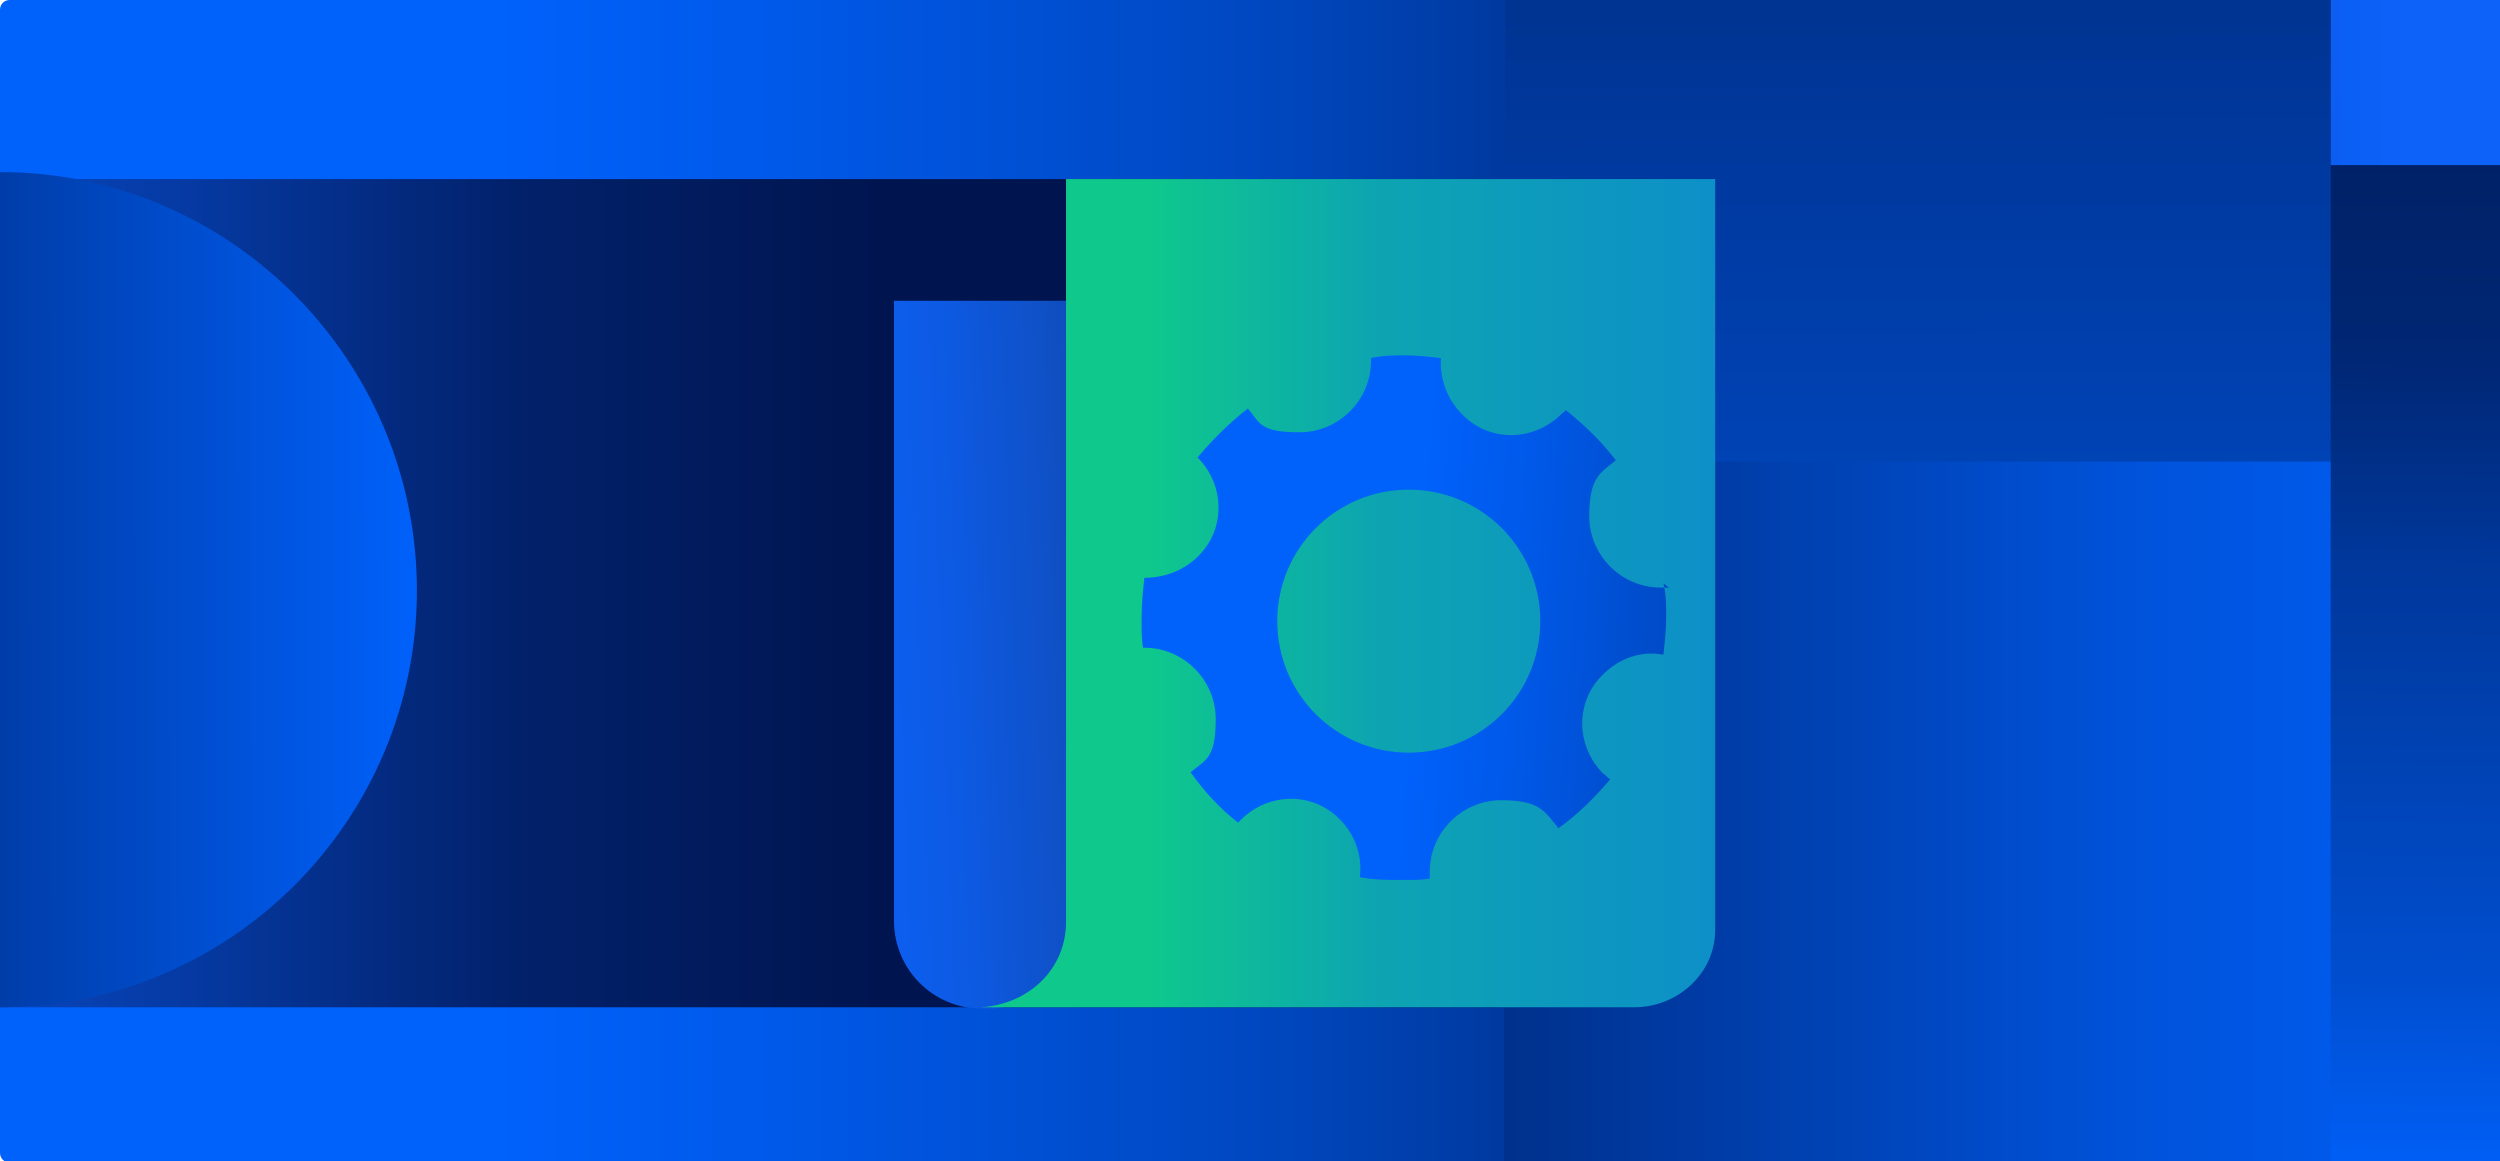 <?xml version="1.0" encoding="UTF-8"?>
<svg id="Layer_1" xmlns="http://www.w3.org/2000/svg" xmlns:xlink="http://www.w3.org/1999/xlink" version="1.1" viewBox="0 0 178.7 83">
  <!-- Generator: Adobe Illustrator 29.5.1, SVG Export Plug-In . SVG Version: 2.1.0 Build 141)  -->
  <defs>
    <style>
      .st0 {
        fill: url(#linear-gradient2);
      }

      .st1 {
        fill: url(#linear-gradient1);
      }

      .st2 {
        fill: url(#linear-gradient9);
      }

      .st3 {
        fill: url(#linear-gradient3);
      }

      .st4 {
        fill: url(#linear-gradient6);
      }

      .st5 {
        fill: url(#linear-gradient8);
      }

      .st6 {
        fill: url(#linear-gradient7);
      }

      .st7 {
        fill: url(#linear-gradient5);
      }

      .st8 {
        fill: url(#linear-gradient4);
      }

      .st9 {
        fill: url(#linear-gradient);
      }
    </style>
    <linearGradient id="linear-gradient" x1="0" y1="41.9" x2="178.8" y2="41.9" gradientTransform="translate(0 83.5) scale(1 -1)" gradientUnits="userSpaceOnUse">
      <stop offset=".2" stop-color="#0061fb"/>
      <stop offset=".3" stop-color="#005aeb"/>
      <stop offset=".5" stop-color="#0048c1"/>
      <stop offset=".7" stop-color="#002c80"/>
      <stop offset=".9" stop-color="#001141"/>
    </linearGradient>
    <linearGradient id="linear-gradient1" x1="-144.4" y1="41.1" x2="114.4" y2="41.1" gradientTransform="translate(0 83.5) scale(1 -1)" gradientUnits="userSpaceOnUse">
      <stop offset=".3" stop-color="#0d62fa"/>
      <stop offset=".4" stop-color="#0c5def"/>
      <stop offset=".5" stop-color="#0a51d4"/>
      <stop offset=".6" stop-color="#063ca8"/>
      <stop offset=".7" stop-color="#02216b"/>
      <stop offset=".8" stop-color="#001550"/>
    </linearGradient>
    <linearGradient id="linear-gradient2" x1="143.2" y1="-216.5" x2="142.6" y2="217" gradientTransform="translate(0 83.5) scale(1 -1)" gradientUnits="userSpaceOnUse">
      <stop offset=".4" stop-color="#0061fb"/>
      <stop offset=".5" stop-color="#005df3"/>
      <stop offset=".5" stop-color="#0054df"/>
      <stop offset=".6" stop-color="#0046bd"/>
      <stop offset=".7" stop-color="#00328e"/>
      <stop offset=".8" stop-color="#001953"/>
      <stop offset=".8" stop-color="#001141"/>
    </linearGradient>
    <linearGradient id="linear-gradient3" x1="27.5" y1="25.3" x2="182.8" y2="25.3" gradientTransform="translate(0 83.5) scale(1 -1)" gradientUnits="userSpaceOnUse">
      <stop offset="0" stop-color="#001141"/>
      <stop offset=".2" stop-color="#001954"/>
      <stop offset=".5" stop-color="#002f88"/>
      <stop offset=".8" stop-color="#0052d9"/>
      <stop offset="1" stop-color="#0061fb"/>
    </linearGradient>
    <linearGradient id="linear-gradient4" x1="101" y1="41.5" x2="-76.8" y2="41.2" gradientTransform="translate(0 83.5) scale(1 -1)" gradientUnits="userSpaceOnUse">
      <stop offset=".4" stop-color="#0061fb"/>
      <stop offset=".6" stop-color="#003699"/>
      <stop offset=".8" stop-color="#001141"/>
    </linearGradient>
    <linearGradient id="linear-gradient5" x1="172.1" y1="-30.9" x2="173.3" y2="116.8" gradientTransform="translate(0 83.5) scale(1 -1)" gradientUnits="userSpaceOnUse">
      <stop offset=".2" stop-color="#0061fb"/>
      <stop offset=".3" stop-color="#004ecf"/>
      <stop offset=".5" stop-color="#00389c"/>
      <stop offset=".6" stop-color="#002775"/>
      <stop offset=".8" stop-color="#001b58"/>
      <stop offset=".9" stop-color="#001347"/>
      <stop offset=".9" stop-color="#001141"/>
    </linearGradient>
    <linearGradient id="linear-gradient6" x1="193.9" y1="77.7" x2="122" y2="77.6" gradientTransform="translate(0 83.5) scale(1 -1)" gradientUnits="userSpaceOnUse">
      <stop offset=".3" stop-color="#0d62fa"/>
      <stop offset=".4" stop-color="#0c5def"/>
      <stop offset=".5" stop-color="#0a51d4"/>
      <stop offset=".6" stop-color="#063ca8"/>
      <stop offset=".7" stop-color="#02216b"/>
      <stop offset=".8" stop-color="#001550"/>
    </linearGradient>
    <linearGradient id="linear-gradient7" x1="109.2" y1="38.3" x2="41" y2="35.7" gradientTransform="translate(0 83.5) scale(1 -1)" gradientUnits="userSpaceOnUse">
      <stop offset=".2" stop-color="#17171b"/>
      <stop offset=".2" stop-color="#152038"/>
      <stop offset=".3" stop-color="#133472"/>
      <stop offset=".4" stop-color="#1044a3"/>
      <stop offset=".5" stop-color="#0f51c8"/>
      <stop offset=".6" stop-color="#0d5ae3"/>
      <stop offset=".7" stop-color="#0d60f4"/>
      <stop offset=".8" stop-color="#0d62fa"/>
    </linearGradient>
    <linearGradient id="linear-gradient8" x1="47.9" y1="41.1" x2="217" y2="41.1" gradientTransform="translate(0 83.5) scale(1 -1)" gradientUnits="userSpaceOnUse">
      <stop offset=".2" stop-color="#0ec98b"/>
      <stop offset=".3" stop-color="#0da4b2"/>
      <stop offset=".5" stop-color="#0d87d1"/>
      <stop offset=".6" stop-color="#0d72e7"/>
      <stop offset=".8" stop-color="#0d66f5"/>
      <stop offset=".9" stop-color="#0d62fa"/>
    </linearGradient>
    <linearGradient id="linear-gradient9" x1="87.9" y1="40" x2="154.2" y2="35.2" gradientTransform="translate(0 83.5) scale(1 -1)" gradientUnits="userSpaceOnUse">
      <stop offset=".2" stop-color="#0061fb"/>
      <stop offset=".3" stop-color="#005aeb"/>
      <stop offset=".5" stop-color="#0048c1"/>
      <stop offset=".7" stop-color="#002c80"/>
      <stop offset=".9" stop-color="#001141"/>
    </linearGradient>
  </defs>
  <path class="st9" d="M178.2,0H.7C.3,0,0,.3,0,.7v81.7c0,.4.3.7.7.7h177.5c.4,0,.7-.3.7-.7V.7c0-.4-.3-.7-.7-.7Z"/>
  <path class="st1" d="M107.4,12.8H0v59.2h107.4V12.8Z"/>
  <path class="st0" d="M178.2-.1h-70.6v83.2h70.6V-.1Z"/>
  <path class="st3" d="M178.8,33h-71.3v50.3h71.3v-50.3Z"/>
  <path class="st8" d="M0,72c16.5,0,29.8-13.4,29.8-29.8S16.5,12.3,0,12.3v59.7h0Z"/>
  <path class="st7" d="M178.8-.3h-12.2v83.4h12.2V-.3Z"/>
  <path class="st4" d="M178.7-.3h-12.1v12.1h12.1V-.3Z"/>
  <path class="st6" d="M64,21.5h12.9v44.3c0,3.5-2.8,6.3-6.3,6.3h-.4c-3.5,0-6.3-2.8-6.3-6.3V21.5h0Z"/>
  <path class="st5" d="M122.6,12.8v53.7c0,3-2.6,5.5-5.8,5.5h-46.7,0c3.4-.2,6.1-2.7,6.1-6.1V12.8h46.4Z"/>
  <path class="st2" d="M119.3,42c-.2,0-.4,0-.6,0-2.8,0-5.1-2.3-5.1-5.1s.8-3.1,1.9-4c-1-1.3-2.2-2.5-3.6-3.6,0,.1-.2.2-.3.3-2,2-5.2,2-7.1,0-1.1-1.1-1.6-2.6-1.5-4-.8-.1-1.7-.2-2.5-.2s-1.7,0-2.5.2v.2c0,2.8-2.3,5.1-5.1,5.1s-2.8-.6-3.7-1.7c-1.3,1-2.5,2.2-3.6,3.5,0,0,0,0,0,0,2,2,2,5.2,0,7.1-1,1-2.4,1.5-3.8,1.5-.1.9-.2,1.9-.2,2.9s0,1.4.1,2.1h.1c2.8,0,5.1,2.3,5.1,5.1s-.7,2.9-1.8,3.8c1,1.4,2.1,2.6,3.4,3.6,0,0,.1-.1.2-.2,2-2,5.2-2,7.1,0,1.1,1.1,1.6,2.7,1.4,4.1,1,.2,2,.2,3,.2s1.4,0,2-.1c0-.2,0-.3,0-.5,0-2.8,2.3-5.1,5.1-5.1s3.1.8,4.1,2c1.4-1,2.6-2.2,3.7-3.5-.2-.1-.3-.3-.5-.4-2-2-2-5.2,0-7.1,1.2-1.2,2.8-1.7,4.3-1.4.1-.9.2-1.8.2-2.7s0-1.6-.2-2.4h0ZM100.7,53.8c-5.2,0-9.4-4.2-9.4-9.4s4.2-9.4,9.4-9.4,9.4,4.2,9.4,9.4-4.2,9.4-9.4,9.4Z"/>
</svg>